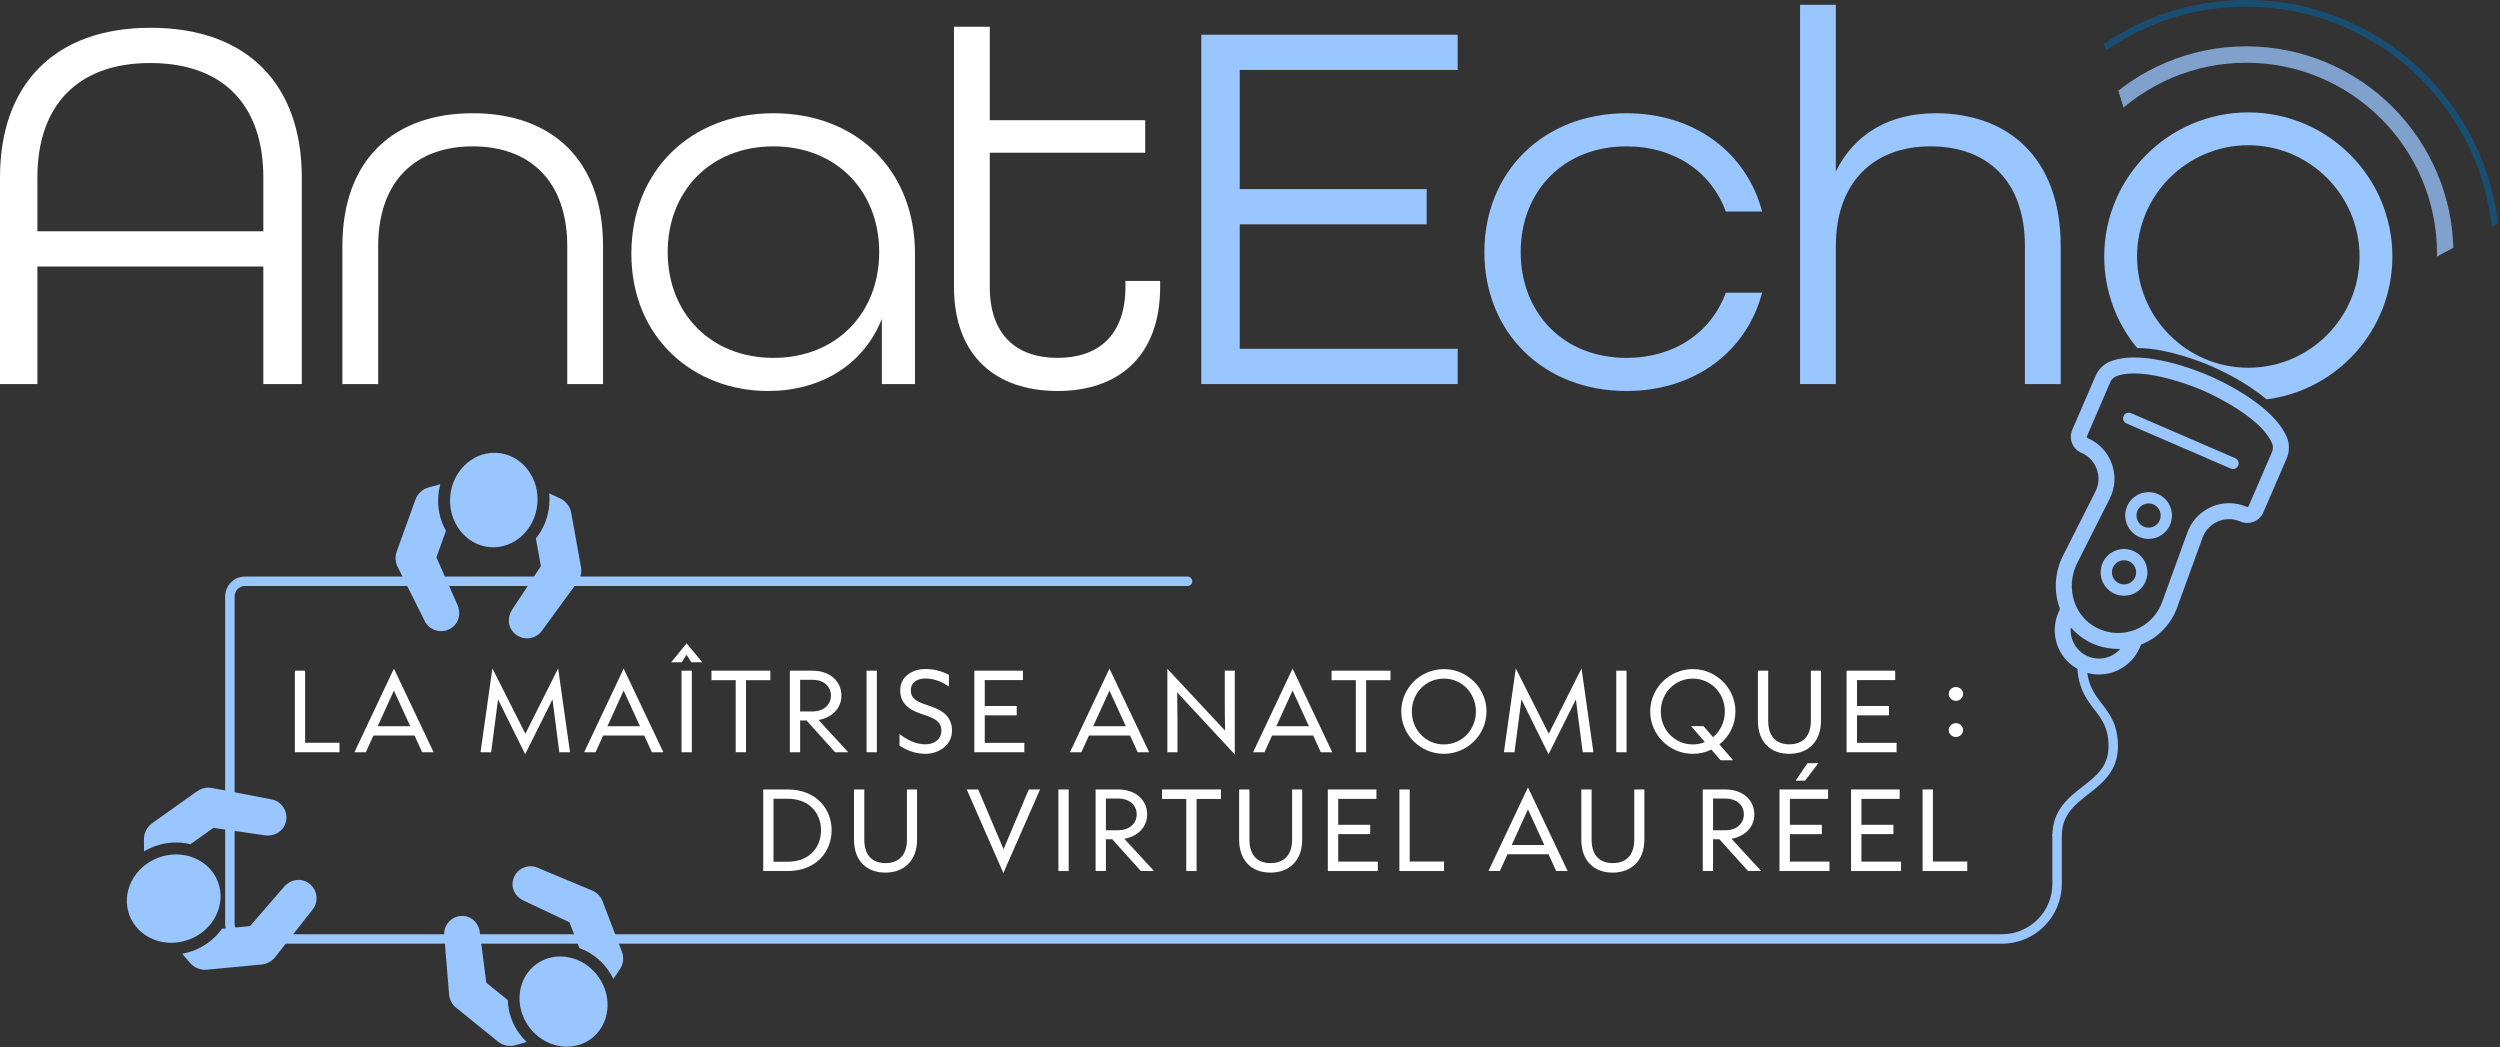 <?xml version="1.0" encoding="UTF-8" standalone="no"?>
<!DOCTYPE svg PUBLIC "-//W3C//DTD SVG 1.1//EN" "http://www.w3.org/Graphics/SVG/1.1/DTD/svg11.dtd">
<svg width="100%" height="100%" viewBox="0 0 2027 849" version="1.1" xmlns="http://www.w3.org/2000/svg" xmlns:xlink="http://www.w3.org/1999/xlink" xml:space="preserve" xmlns:serif="http://www.serif.com/" style="fill-rule:evenodd;clip-rule:evenodd;stroke-linejoin:round;stroke-miterlimit:2;">
    <rect x="0" y="0" width="2027" height="849" fill="#333333" stroke="none"/>
    <g transform="matrix(2,0,0,2,974.003,311.384)">
        <path d="M0,-141.616L103.938,-141.616L103.938,-127.324L15.59,-127.324L15.59,-79.036L91.379,-79.036L91.379,-64.745L15.59,-64.745L15.59,-14.291L103.938,-14.291L103.938,0L0,0L0,-141.616Z" style="fill:rgb(153,198,255);fill-rule:nonzero;"/>
    </g>
    <g transform="matrix(2,0,0,2,1203.53,204.415)">
        <path d="M0,0C0,-32.48 23.819,-56.299 57.599,-56.299C85.316,-56.299 106.319,-40.276 112.6,-16.458L97.875,-16.458C92.028,-32.48 77.087,-42.874 57.599,-42.874C32.047,-42.874 14.725,-24.686 14.725,0C14.725,24.685 32.047,42.874 57.599,42.874C77.087,42.874 92.028,32.48 97.875,16.456L112.6,16.456C106.319,40.276 85.316,56.299 57.599,56.299C23.819,56.299 0,32.48 0,0" style="fill:rgb(153,198,255);fill-rule:nonzero;"/>
    </g>
    <g transform="matrix(2,0,0,2,1459.48,311.383)">
        <path d="M0,-153.741L14.508,-153.741L14.508,-86.181C22.086,-101.556 36.379,-109.784 55,-109.784C83.583,-109.784 105.671,-92.461 105.671,-55.866L105.671,0L91.162,0L91.162,-55.866C91.162,-82.283 76.005,-96.358 52.835,-96.358C29.882,-96.358 14.508,-81.85 14.508,-55.866L14.508,0L0,0L0,-153.741Z" style="fill:rgb(153,198,255);fill-rule:nonzero;"/>
    </g>
    <g transform="matrix(2,0,0,2,1623.25,467.461)">
        <path d="M0,148.843L-712.29,148.843C-716.732,148.843 -720.344,145.229 -720.344,140.789L-720.344,8.055C-720.344,3.614 -716.732,0 -712.29,0L-330.189,0C-329.131,0 -328.273,0.858 -328.273,1.915C-328.273,2.973 -329.131,3.831 -330.189,3.831L-712.29,3.831C-714.619,3.831 -716.515,5.726 -716.515,8.055L-716.515,140.789C-716.515,143.118 -714.619,145.012 -712.29,145.012L0,145.012C11.25,145.012 20.403,135.861 20.403,124.61L20.403,105.216C20.403,104.159 21.26,103.301 22.318,103.301C23.375,103.301 24.233,104.159 24.233,105.216L24.233,124.61C24.233,137.971 13.362,148.843 0,148.843" style="fill:rgb(153,198,255);fill-rule:nonzero;"/>
    </g>
    <g transform="matrix(2,0,0,2,336.689,500.656)">
        <path d="M0,-47.6L-7.499,-26.757C-8.22,-24.754 -8.118,-22.589 -7.21,-20.665L-7.053,-20.353L3.735,1.266C5.359,4.744 9.43,6.418 13.013,5.094C14.943,4.384 16.434,3.003 17.214,1.203C18.052,-0.732 18.026,-2.952 17.139,-5.047L8.576,-24.368L12.446,-35.129C10.001,-39.458 8.934,-44.415 9.359,-49.498C9.487,-51.03 9.752,-52.543 10.15,-54.018L5.666,-52.799C3.023,-52.148 0.86,-50.157 0,-47.6" style="fill:rgb(153,198,255);"/>
    </g>
    <g transform="matrix(2,0,0,2,471.043,459.8)">
        <path d="M0,-0.074L-3.928,-21.874C-4.352,-24.54 -6.153,-26.861 -8.627,-27.934L-12.867,-29.891C-12.722,-28.372 -12.712,-26.835 -12.84,-25.303C-13.266,-20.22 -15.143,-15.508 -18.274,-11.646L-16.247,-0.392L-27.916,17.249C-29.13,19.153 -29.524,21.339 -29.018,23.387C-28.55,25.291 -27.308,26.901 -25.524,27.921C-22.212,29.817 -17.919,28.847 -15.754,25.71L-1.284,5.866C-0.083,4.136 0.378,2.02 0,-0.074" style="fill:rgb(153,198,255);"/>
    </g>
    <g transform="matrix(2,0,0,2,365.052,409.901)">
        <path d="M0,-3.716C-0.882,6.816 6.326,16.048 16.068,16.864C25.81,17.678 34.451,9.775 35.334,-0.756C35.762,-5.872 34.32,-10.831 31.269,-14.723C28.234,-18.594 23.972,-20.942 19.267,-21.336C18.804,-21.376 18.342,-21.394 17.886,-21.394C8.721,-21.394 0.84,-13.748 0,-3.716" style="fill:rgb(153,198,255);"/>
    </g>
    <g transform="matrix(2,0,0,2,411.695,780.663)">
        <path d="M0,15.111L-8.706,8.059L-11.341,-12.502C-11.661,-14.686 -12.763,-16.556 -14.445,-17.748C-15.619,-18.58 -17.01,-19.013 -18.466,-19.013C-18.947,-19.013 -19.434,-18.966 -19.924,-18.87C-23.586,-18.158 -26.142,-14.699 -25.74,-10.996L-23.773,12.981C-23.557,15.028 -22.547,16.889 -20.931,18.198L-4.066,31.855C-2.052,33.556 0.767,34.124 3.281,33.338L7.648,32.085C6.574,31.055 5.59,29.928 4.713,28.719C1.774,24.675 0.15,19.98 0,15.111" style="fill:rgb(153,198,255);"/>
    </g>
    <g transform="matrix(2,0,0,2,504.116,722.972)">
        <path d="M0,24.172L-0.007,24.153L-7.776,3.912C-8.522,1.97 -9.98,0.435 -11.88,-0.411L-34.033,-9.674C-37.457,-11.21 -41.533,-9.849 -43.341,-6.584C-44.315,-4.828 -44.538,-2.854 -43.967,-1.026C-43.352,0.941 -41.914,2.567 -39.922,3.551L-21.196,12.406L-17.182,22.864C-12.596,24.511 -8.631,27.507 -5.694,31.55C-4.814,32.762 -4.046,34.045 -3.401,35.382L-0.873,31.636C0.666,29.468 0.996,26.614 0,24.172" style="fill:rgb(153,198,255);"/>
    </g>
    <g transform="matrix(2,0,0,2,461.111,849.157)">
        <path d="M0,-36.483C-1.159,-36.711 -2.315,-36.824 -3.454,-36.824C-6.954,-36.824 -10.299,-35.76 -13.12,-33.711C-16.858,-30.994 -19.234,-26.867 -19.81,-22.09C-20.389,-17.286 -19.082,-12.401 -16.13,-8.338C-13.177,-4.273 -8.936,-1.521 -4.187,-0.588C0.538,0.341 5.193,-0.643 8.931,-3.36C12.67,-6.075 15.047,-10.203 15.622,-14.981C16.202,-19.784 14.895,-24.669 11.942,-28.734C8.989,-32.797 4.748,-35.55 0,-36.483" style="fill:rgb(153,198,255);"/>
    </g>
    <g transform="matrix(2,0,0,2,241.635,786.666)">
        <path d="M0,-36.615C-2.108,-36.548 -4.105,-35.578 -5.622,-33.884L-19.447,-17.897L-30.832,-16.81C-33.705,-12.75 -37.734,-9.672 -42.512,-7.891C-43.953,-7.353 -45.436,-6.946 -46.939,-6.677L-43.923,-3.142C-42.206,-1.03 -39.486,0.075 -36.803,-0.234L-36.783,-0.236L-14.754,-2.338C-12.635,-2.54 -10.722,-3.556 -9.366,-5.198L-9.152,-5.473L5.803,-24.448C8.255,-27.401 8.031,-31.796 5.309,-34.475C3.844,-35.918 1.957,-36.69 0,-36.615" style="fill:rgb(153,198,255);"/>
    </g>
    <g transform="matrix(2,0,0,2,123.667,661.606)">
        <path d="M0,2.827C-2.231,4.346 -3.563,6.965 -3.477,9.663L-3.439,14.331C-2.127,13.551 -0.741,12.887 0.699,12.349C5.478,10.565 10.54,10.255 15.369,11.442L24.685,4.809L45.617,7.841C47.86,8.124 50.003,7.552 51.64,6.221C53.161,4.985 54.087,3.176 54.25,1.127C54.553,-2.681 51.845,-6.148 48.083,-6.768L23.966,-11.393C23.525,-11.466 23.083,-11.504 22.645,-11.504C21.011,-11.504 19.41,-10.997 18.043,-10.022L0,2.827Z" style="fill:rgb(153,198,255);"/>
    </g>
    <g transform="matrix(2,0,0,2,157.54,762.5)">
        <path d="M0,-33.42C-2.345,-34.389 -4.849,-34.872 -7.379,-34.872C-9.78,-34.872 -12.204,-34.437 -14.546,-33.564C-19.355,-31.77 -23.226,-28.348 -25.446,-23.93C-27.653,-19.535 -27.959,-14.678 -26.31,-10.254C-24.659,-5.83 -21.247,-2.36 -16.7,-0.485C-12.129,1.404 -6.962,1.452 -2.156,-0.341C2.654,-2.135 6.524,-5.556 8.743,-9.975C10.951,-14.37 11.257,-19.225 9.608,-23.651C7.958,-28.075 4.545,-31.545 0,-33.42" style="fill:rgb(153,198,255);"/>
    </g>
    <g transform="matrix(2,0,0,2,1671.71,537.461)">
        <path d="M0,70.216L-3.831,70.216C-3.831,59.732 2.687,54.647 8.437,50.161C14.071,45.764 18.937,41.967 18.937,33.832C18.937,26.363 16.278,22.909 13.199,18.908C9.948,14.681 6.261,9.889 6.261,0L10.092,0C10.092,8.586 13.076,12.464 16.235,16.572C19.447,20.746 22.766,25.06 22.766,33.832C22.766,43.837 16.406,48.8 10.793,53.181C5.241,57.51 0,61.601 0,70.216" style="fill:rgb(153,198,255);fill-rule:nonzero;"/>
    </g>
    <g transform="matrix(2,0,0,2,1842.11,463.103)">
        <path d="M0,-48.269L-9.451,-26.405L-9.453,-26.404C-9.518,-26.252 -9.639,-26.135 -9.792,-26.073C-9.947,-26.011 -10.114,-26.014 -10.267,-26.081C-14.85,-28.062 -19.906,-28.065 -24.505,-26.085C-29.09,-24.102 -32.557,-20.426 -34.268,-15.733L-44.534,12.551C-46.37,17.628 -50.31,21.696 -55.341,23.71C-55.687,23.847 -56.037,23.958 -56.386,24.072L-57.093,24.288C-57.315,24.351 -57.535,24.414 -57.753,24.465C-58.063,24.537 -58.372,24.609 -58.674,24.672L-59.015,24.737C-59.192,24.772 -59.37,24.808 -59.547,24.834C-59.92,24.891 -60.299,24.93 -60.633,24.965C-60.77,24.973 -60.905,24.986 -61.039,24.998L-61.368,25.025C-61.974,25.058 -62.539,25.062 -63.053,25.036L-63.163,25.031L-63.198,25.038L-63.202,25.038C-63.841,25.015 -64.472,24.958 -65.037,24.881C-65.168,24.849 -65.3,24.82 -65.362,24.818C-65.895,24.73 -66.422,24.631 -67.021,24.473C-67.108,24.458 -67.192,24.432 -67.276,24.408L-67.482,24.35C-67.907,24.222 -68.33,24.096 -68.817,23.92C-68.935,23.885 -69.052,23.839 -69.167,23.795L-69.374,23.716C-69.753,23.567 -70.128,23.405 -70.492,23.234L-71.175,22.896C-71.445,22.751 -71.711,22.594 -72.032,22.406C-72.255,22.283 -72.472,22.146 -72.701,22.004C-73.042,21.788 -73.361,21.551 -73.735,21.275C-73.842,21.203 -73.938,21.138 -74.042,21.056C-76.869,18.823 -78.981,15.782 -80.148,12.26C-81.821,7.204 -81.399,1.567 -78.991,-3.206L-65.785,-29.358C-63.533,-33.832 -63.231,-38.878 -64.934,-43.561C-66.629,-48.261 -70.09,-51.94 -74.679,-53.924C-74.993,-54.06 -75.138,-54.426 -75.002,-54.739L-65.551,-76.604C-65.059,-77.742 -64.152,-78.631 -63.065,-79.047C-51.601,-83.351 -29.146,-73.756 -28.196,-73.346L-28.037,-73.278C-27.808,-73.186 -4.758,-63.306 0.072,-51.763C0.512,-50.67 0.487,-49.396 0,-48.269M-74.676,34.497C-79.3,32.498 -82.022,27.71 -81.547,22.84C-81.044,23.405 -80.498,23.965 -79.907,24.521C-79.818,24.597 -79.734,24.684 -79.578,24.834L-79.399,24.987C-79.299,25.074 -79.198,25.16 -79.134,25.21C-77.482,26.686 -75.688,27.91 -73.806,28.846C-73.38,29.061 -72.961,29.257 -72.536,29.441C-70.019,30.529 -67.307,31.196 -64.422,31.427C-64.259,31.441 -64.096,31.455 -63.95,31.463C-63.402,31.497 -62.868,31.524 -62.318,31.526C-62.047,31.526 -61.772,31.52 -61.492,31.51C-64.711,35.193 -70.061,36.494 -74.676,34.497M6.053,-54.244C0.52,-67.484 -21.157,-77.372 -25.544,-79.262C-29.837,-81.124 -51.923,-90.158 -65.346,-85.107C-68.071,-84.086 -70.313,-81.924 -71.501,-79.177L-80.952,-57.312C-81.705,-55.572 -81.733,-53.641 -81.035,-51.876C-80.334,-50.112 -78.991,-48.726 -77.252,-47.974C-74.317,-46.705 -72.106,-44.357 -71.024,-41.36C-69.937,-38.347 -70.13,-35.123 -71.566,-32.282L-84.788,-6.122C-87.958,0.164 -88.508,7.606 -86.296,14.289C-86.188,14.62 -86.062,14.946 -85.927,15.272L-86.599,16.831C-90.173,25.096 -87.028,34.789 -79.286,39.378L-74.845,41.264C-73.293,41.687 -71.724,41.889 -70.172,41.889C-63.158,41.889 -56.522,37.746 -53.64,31.078L-53.078,29.78C-53.029,29.762 -52.985,29.744 -52.952,29.728C-46.211,27.034 -40.923,21.577 -38.443,14.756L-28.165,-13.522C-27.076,-16.522 -24.864,-18.873 -21.939,-20.139C-19.003,-21.4 -15.771,-21.398 -12.839,-20.131C-11.104,-19.38 -9.176,-19.352 -7.41,-20.051C-5.641,-20.751 -4.252,-22.092 -3.502,-23.832L5.949,-45.696C7.138,-48.443 7.175,-51.559 6.053,-54.244" style="fill:rgb(153,198,255);fill-rule:nonzero;"/>
    </g>
    <g transform="matrix(2,0,0,2,1812.32,343.355)">
        <path d="M0,14.079L-42.268,-4.191C-43.423,-4.692 -44.771,-4.158 -45.271,-3.002C-45.77,-1.846 -45.236,-0.499 -44.081,0L-1.813,18.272C-0.656,18.771 0.691,18.237 1.19,17.082C1.69,15.925 1.156,14.578 0,14.079" style="fill:rgb(153,198,255);fill-rule:nonzero;"/>
    </g>
    <g transform="matrix(2,0,0,2,1751.1,414.078)">
        <path d="M0,3.905C-1.077,6.395 -3.982,7.536 -6.459,6.466C-8.95,5.389 -10.096,2.496 -9.02,0.005C-7.943,-2.484 -5.05,-3.631 -2.561,-2.554C-0.083,-1.484 1.077,1.415 0,3.905M-0.748,-6.747C-5.55,-8.823 -11.142,-6.596 -13.213,-1.806C-15.288,2.996 -13.074,8.582 -8.272,10.658C-3.482,12.728 2.116,10.52 4.193,5.718C6.264,0.928 4.042,-4.677 -0.748,-6.747" style="fill:rgb(153,198,255);fill-rule:nonzero;"/>
    </g>
    <g transform="matrix(2,0,0,2,1731.19,460.171)">
        <path d="M0,3.892C-1.077,6.382 -3.982,7.523 -6.459,6.453C-8.95,5.376 -10.097,2.482 -9.02,-0.008C-7.949,-2.485 -5.05,-3.644 -2.561,-2.567C-0.083,-1.497 1.071,1.415 0,3.892M-0.753,-6.748C-5.556,-8.823 -11.142,-6.61 -13.213,-1.819C-15.288,2.983 -13.074,8.569 -8.272,10.645C-3.482,12.715 2.116,10.507 4.193,5.705C6.264,0.915 4.036,-4.677 -0.753,-6.748" style="fill:rgb(153,198,255);fill-rule:nonzero;"/>
    </g>
    <g transform="matrix(2,0,0,2,213.506,146.384)">
        <path d="M0,20.57L0,-1.301C0,-29.882 -15.59,-47.639 -45.906,-47.639C-75.788,-47.639 -91.595,-29.882 -91.595,-1.301L-91.595,20.57L0,20.57ZM-106.753,-1.301C-106.753,-38.545 -85.099,-61.93 -45.69,-61.93C-6.063,-61.93 15.59,-38.545 15.59,-1.301L15.59,82.5L0,82.5L0,34.862L-91.595,34.862L-91.595,82.5L-106.753,82.5L-106.753,-1.301Z" style="fill:white;fill-rule:nonzero;"/>
    </g>
    <g transform="matrix(2,0,0,2,277.608,203.549)">
        <path d="M0,-1.949C0,-37.461 21.221,-55.867 52.835,-55.867C84.45,-55.867 105.671,-37.461 105.671,-1.949L105.671,53.918L91.162,53.918L91.162,-1.949C91.162,-28.366 76.005,-42.442 52.835,-42.442C29.666,-42.442 14.508,-28.366 14.508,-1.949L14.508,53.918L0,53.918L0,-1.949Z" style="fill:white;fill-rule:nonzero;"/>
    </g>
    <g transform="matrix(2,0,0,2,712.854,204.415)">
        <path d="M0,0C0,-24.686 -17.323,-42.874 -42.874,-42.874C-68.426,-42.874 -85.749,-24.686 -85.749,0C-85.749,24.685 -68.426,42.874 -42.874,42.874C-17.323,42.874 0,24.685 0,0M-100.474,0.65C-100.474,-32.697 -76.654,-56.299 -42.874,-56.299C-9.095,-56.299 14.508,-33.131 14.508,0.65L14.508,53.484L1.082,53.484L1.082,27.067C-6.495,46.123 -24.252,56.299 -45.039,56.299C-75.138,56.299 -100.474,34.863 -100.474,0.65" style="fill:white;fill-rule:nonzero;"/>
    </g>
    <g transform="matrix(2,0,0,2,773.489,106.106)">
        <path d="M0,63.229L0,-42.224L14.508,-42.224L14.508,-4.331L77.521,-4.331L77.521,8.878L14.508,8.878L14.508,63.229C14.508,82.717 25.335,92.029 42.009,92.029C58.465,92.029 69.508,82.934 69.508,63.229L69.508,60.847L83.583,60.847L83.583,63.229C83.583,91.378 66.693,105.453 42.009,105.453C17.107,105.453 0,91.378 0,63.229" style="fill:white;fill-rule:nonzero;"/>
    </g>
    <g transform="matrix(2,0,0,2,239.056,543.785)">
        <path d="M0,33.068L0,0L4.174,0L4.174,29.215L18.099,29.215L18.099,33.068L0,33.068Z" style="fill:white;fill-rule:nonzero;"/>
    </g>
    <g transform="matrix(2,0,0,2,306.229,563.211)">
        <path d="M0,12.801L13.203,12.801L6.582,-1.646L0,12.801ZM18.019,23.356L14.928,16.573L-1.726,16.573L-4.816,23.356L-9.431,23.356L6.582,-10.555L22.673,23.356L18.019,23.356Z" style="fill:white;fill-rule:nonzero;"/>
    </g>
    <g transform="matrix(2,0,0,2,389.612,543.545)">
        <path d="M0,33.188L4.816,-0.803L18.18,25.684L31.463,-0.803L36.279,33.188L31.944,33.188L29.175,11.758L18.099,33.991L7.102,11.758L4.294,33.188L0,33.188Z" style="fill:white;fill-rule:nonzero;"/>
    </g>
    <g transform="matrix(2,0,0,2,492.501,563.211)">
        <path d="M0,12.801L13.202,12.801L6.582,-1.646L0,12.801ZM18.019,23.356L14.928,16.573L-1.725,16.573L-4.816,23.356L-9.43,23.356L6.582,-10.555L22.675,23.356L18.019,23.356Z" style="fill:white;fill-rule:nonzero;"/>
    </g>
    <g transform="matrix(2,0,0,2,-906.598,-360.463)">
        <path d="M729.605,452.125L733.779,452.125L733.779,485.193L729.605,485.193L729.605,452.125ZM725.391,448.713L731.652,441.048L737.992,448.713L733.578,448.713L731.611,445.663L729.685,448.713L725.391,448.713Z" style="fill:white;fill-rule:nonzero;"/>
    </g>
    <g transform="matrix(2,0,0,2,596.512,543.785)">
        <path d="M0,33.068L0,3.853L-9.832,3.853L-9.832,0L14.046,0L14.046,3.853L4.174,3.853L4.174,33.068L0,33.068Z" style="fill:white;fill-rule:nonzero;"/>
    </g>
    <g transform="matrix(2,0,0,2,648.758,602.538)">
        <path d="M0,-25.684L0,-12.843L4.935,-12.843C9.832,-12.843 12.481,-15.812 12.481,-19.263C12.481,-22.794 9.872,-25.684 4.935,-25.684L0,-25.684ZM19.503,3.692L14.166,3.692L2.569,-9.19L0,-9.19L0,3.692L-4.174,3.692L-4.174,-29.376L4.975,-29.376C12.24,-29.376 16.734,-24.921 16.734,-19.263C16.734,-14.327 13.122,-10.354 7.464,-9.391L19.503,3.692Z" style="fill:white;fill-rule:nonzero;"/>
    </g>
    <g transform="matrix(2,0,0,2,-906.598,-338.309)">
        <rect x="804.604" y="441.048" width="4.174" height="33.068" style="fill:white;"/>
    </g>
    <g transform="matrix(2,0,0,2,729.331,549.082)">
        <path d="M0,27.731L0,23.035C2.77,25.162 6.341,27.209 10.475,27.209C14.207,27.209 16.975,25.122 16.975,21.671C16.975,18.1 14.447,16.694 9.832,15.21C5.217,13.725 0.281,11.558 0.281,5.299C0.281,-0.442 5.458,-3.33 10.515,-3.33C14.97,-3.33 18.139,-1.926 20.025,-0.964L20.025,3.813C16.975,1.686 13.845,0.522 10.515,0.522C7.223,0.522 4.576,2.087 4.576,5.299C4.576,8.629 6.942,9.953 11.558,11.437C16.173,12.962 21.269,15.089 21.269,21.671C21.269,27.691 15.772,31.061 10.475,31.061C5.899,31.061 2.247,29.215 0,27.731" style="fill:white;fill-rule:nonzero;"/>
    </g>
    <g transform="matrix(2,0,0,2,790.004,543.785)">
        <path d="M0,33.068L0,0L19.705,0L19.705,3.813L4.214,3.813L4.214,14.326L17.176,14.326L17.176,18.098L4.214,18.098L4.214,29.256L20.267,29.256L20.267,33.068L0,33.068Z" style="fill:white;fill-rule:nonzero;"/>
    </g>
    <g transform="matrix(2,0,0,2,886.392,563.211)">
        <path d="M0,12.801L13.203,12.801L6.582,-1.646L0,12.801ZM18.019,23.356L14.928,16.573L-1.726,16.573L-4.816,23.356L-9.431,23.356L6.582,-10.555L22.673,23.356L18.019,23.356Z" style="fill:white;fill-rule:nonzero;"/>
    </g>
    <g transform="matrix(2,0,0,2,946.502,544.029)">
        <path d="M0,32.946L0,-0.884L23.397,24.197C23.356,20.585 23.276,17.215 23.276,13.442L23.276,-0.122L27.329,-0.122L27.329,33.83L3.973,8.666C4.014,12.278 4.094,15.851 4.094,19.462L4.094,32.946L0,32.946Z" style="fill:white;fill-rule:nonzero;"/>
    </g>
    <g transform="matrix(2,0,0,2,1034.86,563.211)">
        <path d="M0,12.801L13.203,12.801L6.582,-1.646L0,12.801ZM18.019,23.356L14.928,16.573L-1.726,16.573L-4.816,23.356L-9.431,23.356L6.582,-10.555L22.673,23.356L18.019,23.356Z" style="fill:white;fill-rule:nonzero;"/>
    </g>
    <g transform="matrix(2,0,0,2,1099.31,543.785)">
        <path d="M0,33.068L0,3.853L-9.832,3.853L-9.832,0L14.046,0L14.046,3.853L4.174,3.853L4.174,33.068L0,33.068Z" style="fill:white;fill-rule:nonzero;"/>
    </g>
    <g transform="matrix(2,0,0,2,1196.66,576.853)">
        <path d="M0,0C0,-7.464 -5.698,-13.323 -13.002,-13.323C-20.266,-13.323 -25.965,-7.464 -25.965,0C-25.965,7.504 -20.266,13.364 -13.002,13.364C-5.698,13.364 0,7.504 0,0M-30.259,0C-30.259,-9.471 -22.432,-17.176 -13.002,-17.176C-3.531,-17.176 4.294,-9.471 4.294,0C4.294,9.471 -3.531,17.176 -13.002,17.176C-22.432,17.176 -30.259,9.511 -30.259,0" style="fill:white;fill-rule:nonzero;"/>
    </g>
    <g transform="matrix(2,0,0,2,1219.37,543.545)">
        <path d="M0,33.188L4.815,-0.803L18.179,25.684L31.463,-0.803L36.279,33.188L31.944,33.188L29.175,11.758L18.099,33.991L7.103,11.758L4.294,33.188L0,33.188Z" style="fill:white;fill-rule:nonzero;"/>
    </g>
    <g transform="matrix(2,0,0,2,-906.598,-338.309)">
        <rect x="1108.53" y="441.048" width="4.174" height="33.068" style="fill:white;"/>
    </g>
    <g transform="matrix(2,0,0,2,1382.29,557.269)">
        <path d="M0,22.193L-5.578,15.732L-0.562,15.732L3.33,20.226C6.261,17.778 8.106,14.046 8.106,9.792C8.106,2.328 2.408,-3.531 -4.897,-3.531C-12.16,-3.531 -17.858,2.328 -17.858,9.792C-17.858,17.296 -12.16,23.157 -4.897,23.157C-3.131,23.157 -1.485,22.835 0,22.193M5.899,23.157L11.477,29.577L6.381,29.577L2.649,25.244C0.361,26.367 -2.207,26.969 -4.897,26.969C-14.327,26.969 -22.153,19.303 -22.153,9.792C-22.153,0.321 -14.327,-7.384 -4.897,-7.384C4.574,-7.384 12.399,0.321 12.399,9.792C12.399,15.209 9.872,20.026 5.899,23.157" style="fill:white;fill-rule:nonzero;"/>
    </g>
    <g transform="matrix(2,0,0,2,1425.31,570.593)">
        <path d="M0,6.902L0,-13.404L4.174,-13.404L4.174,6.902C4.174,13.363 7.504,16.453 12.761,16.453C17.979,16.453 21.47,13.404 21.47,6.902L21.47,-13.404L25.563,-13.404L25.563,6.942C25.563,15.571 20.186,20.306 12.682,20.306C5.216,20.306 0,15.611 0,6.902" style="fill:white;fill-rule:nonzero;"/>
    </g>
    <g transform="matrix(2,0,0,2,1497.22,543.785)">
        <path d="M0,33.068L0,0L19.704,0L19.704,3.813L4.214,3.813L4.214,14.326L17.175,14.326L17.175,18.098L4.214,18.098L4.214,29.256L20.266,29.256L20.266,33.068L0,33.068Z" style="fill:white;fill-rule:nonzero;"/>
    </g>
    <g transform="matrix(2,0,0,2,1580.04,562.649)">
        <path d="M0,14.647C0,13.042 1.404,11.837 2.89,11.837C4.415,11.837 5.819,13.042 5.819,14.647C5.819,16.292 4.415,17.457 2.89,17.457C1.404,17.457 0,16.292 0,14.647M0,-0.042C0,-1.647 1.404,-2.81 2.89,-2.81C4.415,-2.81 5.819,-1.647 5.819,-0.042C5.819,1.605 4.415,2.808 2.89,2.808C1.404,2.808 0,1.605 0,-0.042" style="fill:white;fill-rule:nonzero;"/>
    </g>
    <g transform="matrix(2,0,0,2,627.172,647.638)">
        <path d="M0,25.524L5.698,25.524C15.049,25.524 19.263,19.183 19.263,12.762C19.263,6.42 15.089,-0 5.698,-0L0,-0L0,25.524ZM-4.174,29.296L-4.174,-3.772L5.658,-3.772C17.577,-3.772 23.557,4.375 23.557,12.762C23.557,21.189 17.577,29.296 5.658,29.296L-4.174,29.296Z" style="fill:white;fill-rule:nonzero;"/>
    </g>
    <g transform="matrix(2,0,0,2,692.417,666.899)">
        <path d="M0,6.904L0,-13.403L4.174,-13.403L4.174,6.904C4.174,13.365 7.504,16.455 12.761,16.455C17.979,16.455 21.47,13.405 21.47,6.904L21.47,-13.403L25.564,-13.403L25.564,6.944C25.564,15.573 20.186,20.307 12.682,20.307C5.216,20.307 0,15.611 0,6.904" style="fill:white;fill-rule:nonzero;"/>
    </g>
    <g transform="matrix(2,0,0,2,783.828,707.835)">
        <path d="M0,-33.871L4.654,-33.871L14.928,-9.632L25.162,-33.871L29.737,-33.871L14.848,0L0,-33.871Z" style="fill:white;fill-rule:nonzero;"/>
    </g>
    <g transform="matrix(2,0,0,2,-906.598,-145.697)">
        <rect x="882.371" y="392.895" width="4.174" height="33.068" style="fill:white;"/>
    </g>
    <g transform="matrix(2,0,0,2,896.668,698.846)">
        <path d="M0,-25.684L0,-12.843L4.935,-12.843C9.832,-12.843 12.481,-15.812 12.481,-19.263C12.481,-22.794 9.872,-25.684 4.935,-25.684L0,-25.684ZM19.503,3.692L14.166,3.692L2.569,-9.19L0,-9.19L0,3.692L-4.174,3.692L-4.174,-29.376L4.975,-29.376C12.24,-29.376 16.734,-24.921 16.734,-19.263C16.734,-14.327 13.122,-10.354 7.464,-9.39L19.503,3.692Z" style="fill:white;fill-rule:nonzero;"/>
    </g>
    <g transform="matrix(2,0,0,2,961.834,640.094)">
        <path d="M0,33.068L0,3.853L-9.832,3.853L-9.832,0L14.046,0L14.046,3.853L4.174,3.853L4.174,33.068L0,33.068Z" style="fill:white;fill-rule:nonzero;"/>
    </g>
    <g transform="matrix(2,0,0,2,1004.69,666.899)">
        <path d="M0,6.904L0,-13.403L4.174,-13.403L4.174,6.904C4.174,13.365 7.504,16.455 12.762,16.455C17.979,16.455 21.47,13.405 21.47,6.904L21.47,-13.403L25.564,-13.403L25.564,6.944C25.564,15.573 20.186,20.307 12.682,20.307C5.216,20.307 0,15.611 0,6.904" style="fill:white;fill-rule:nonzero;"/>
    </g>
    <g transform="matrix(2,0,0,2,1076.6,640.094)">
        <path d="M0,33.068L0,0L19.705,0L19.705,3.813L4.214,3.813L4.214,14.326L17.176,14.326L17.176,18.098L4.214,18.098L4.214,29.256L20.267,29.256L20.267,33.068L0,33.068Z" style="fill:white;fill-rule:nonzero;"/>
    </g>
    <g transform="matrix(2,0,0,2,1134.62,640.094)">
        <path d="M0,33.068L0,0L4.174,0L4.174,29.215L18.099,29.215L18.099,33.068L0,33.068Z" style="fill:white;fill-rule:nonzero;"/>
    </g>
    <g transform="matrix(2,0,0,2,1225.71,659.519)">
        <path d="M0,12.801L13.203,12.801L6.582,-1.646L0,12.801ZM18.019,23.356L14.928,16.573L-1.726,16.573L-4.816,23.356L-9.431,23.356L6.582,-10.555L22.673,23.356L18.019,23.356Z" style="fill:white;fill-rule:nonzero;"/>
    </g>
    <g transform="matrix(2,0,0,2,1282.13,666.899)">
        <path d="M0,6.904L0,-13.403L4.174,-13.403L4.174,6.904C4.174,13.365 7.504,16.455 12.761,16.455C17.979,16.455 21.47,13.405 21.47,6.904L21.47,-13.403L25.563,-13.403L25.563,6.944C25.563,15.573 20.186,20.307 12.682,20.307C5.216,20.307 0,15.611 0,6.904" style="fill:white;fill-rule:nonzero;"/>
    </g>
    <g transform="matrix(2,0,0,2,1388.95,698.846)">
        <path d="M0,-25.684L0,-12.843L4.937,-12.843C9.832,-12.843 12.481,-15.812 12.481,-19.263C12.481,-22.794 9.872,-25.684 4.937,-25.684L0,-25.684ZM19.504,3.692L14.167,3.692L2.569,-9.19L0,-9.19L0,3.692L-4.174,3.692L-4.174,-29.376L4.976,-29.376C12.24,-29.376 16.734,-24.921 16.734,-19.263C16.734,-14.327 13.124,-10.354 7.464,-9.39L19.504,3.692Z" style="fill:white;fill-rule:nonzero;"/>
    </g>
    <g transform="matrix(2,0,0,2,1455.89,692.1)">
        <path d="M0,-29.575L4.815,-36.639L9.189,-36.639L3.812,-29.575L0,-29.575ZM-6.542,7.064L-6.542,-26.003L13.163,-26.003L13.163,-22.191L-2.328,-22.191L-2.328,-11.676L10.635,-11.676L10.635,-7.904L-2.328,-7.904L-2.328,3.252L13.725,3.252L13.725,7.064L-6.542,7.064Z" style="fill:white;fill-rule:nonzero;"/>
    </g>
    <g transform="matrix(2,0,0,2,1500.83,640.094)">
        <path d="M0,33.068L0,0L19.704,0L19.704,3.813L4.214,3.813L4.214,14.326L17.175,14.326L17.175,18.098L4.214,18.098L4.214,29.256L20.266,29.256L20.266,33.068L0,33.068Z" style="fill:white;fill-rule:nonzero;"/>
    </g>
    <g transform="matrix(2,0,0,2,1558.85,640.094)">
        <path d="M0,33.068L0,0L4.174,0L4.174,29.215L18.1,29.215L18.1,33.068L0,33.068Z" style="fill:white;fill-rule:nonzero;"/>
    </g>
    <g transform="matrix(2,0,0,2,1822.92,116.788)">
        <path d="M0,90.682C-24.867,90.682 -45.098,70.451 -45.098,45.584C-45.098,20.717 -24.867,0.485 0,0.485C24.867,0.485 45.098,20.717 45.098,45.584C45.098,70.451 24.867,90.682 0,90.682M58.408,45.584C58.408,13.377 32.206,-12.825 0,-12.825C-32.206,-12.825 -58.408,13.377 -58.408,45.584C-58.408,59.662 -53.401,72.593 -45.075,82.689C-32.601,82.743 -18.345,88.591 -14.987,90.048C-12.008,91.332 -1.062,96.304 7.394,103.507C36.119,99.861 58.408,75.284 58.408,45.584" style="fill:rgb(153,198,255);fill-rule:nonzero;"/>
    </g>
    <g transform="matrix(2,0,0,2,-906.598,-667.981)">
        <clipPath id="_clip1">
            <path d="M1300.61,333.991L1348.37,488.257L1466.7,424.34L1466.7,333.991L1300.61,333.991Z" clip-rule="nonzero"/>
        </clipPath>
        <g clip-path="url(#_clip1)">
            <g opacity="0.75">
                <g transform="matrix(1,0,0,1,1363.93,514.087)">
                    <path d="M0,-154.657C-42.64,-154.657 -77.329,-119.967 -77.329,-77.328C-77.329,-34.69 -42.64,0 0,0C42.639,0 77.329,-34.69 77.329,-77.328C77.329,-119.967 42.639,-154.657 0,-154.657M0,6.655C-46.308,6.655 -83.984,-31.02 -83.984,-77.328C-83.984,-123.637 -46.308,-161.312 0,-161.312C46.308,-161.312 83.984,-123.637 83.984,-77.328C83.984,-31.02 46.308,6.655 0,6.655" style="fill:rgb(153,198,255);fill-rule:nonzero;"/>
                </g>
            </g>
            <g opacity="0.5">
                <g transform="matrix(1,0,0,1,1363.93,536.864)">
                    <path d="M0,-200.212C-55.199,-200.212 -100.106,-155.305 -100.106,-100.106C-100.106,-44.907 -55.199,0 0,0C55.199,0 100.106,-44.907 100.106,-100.106C100.106,-155.305 55.199,-200.212 0,-200.212M0,2.662C-56.667,2.662 -102.768,-43.439 -102.768,-100.106C-102.768,-156.773 -56.667,-202.874 0,-202.874C56.667,-202.874 102.768,-156.773 102.768,-100.106C102.768,-43.439 56.667,2.662 0,2.662" style="fill:rgb(0,105,180);fill-rule:nonzero;"/>
                </g>
            </g>
        </g>
    </g>
</svg>
